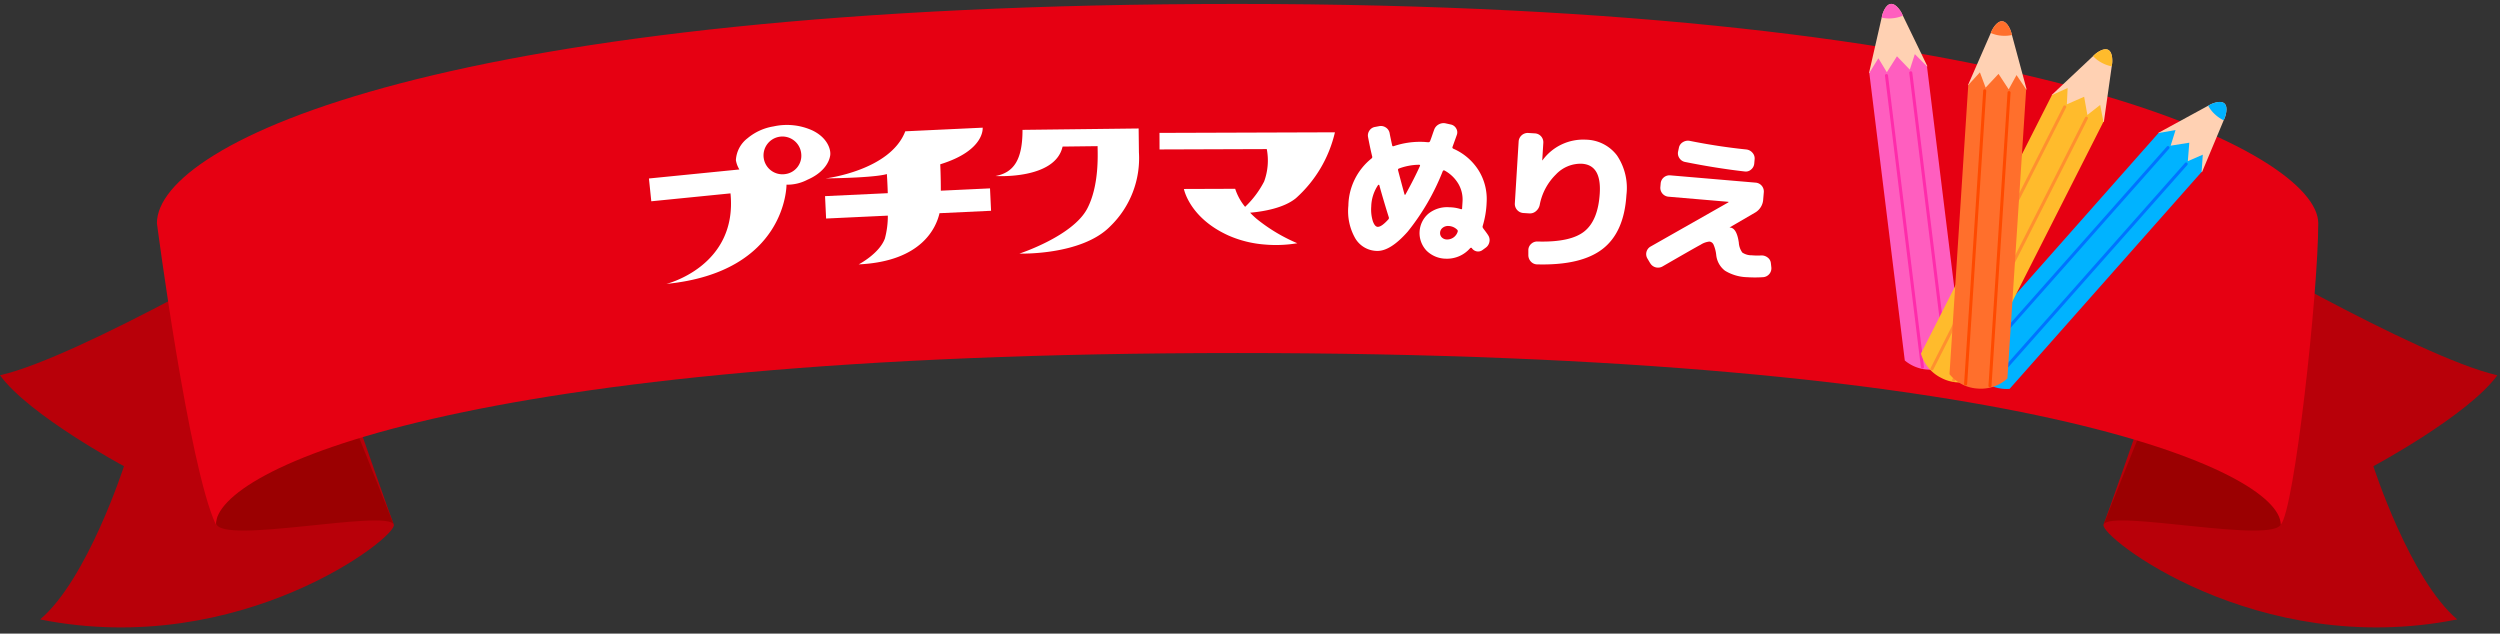 <svg xmlns="http://www.w3.org/2000/svg" xmlns:xlink="http://www.w3.org/1999/xlink" width="363" height="92" viewBox="0 0 363 92">
  <rect x="0" y="0" width="363" height="92" fill="#333333" stroke="none"/>
  <defs>
    <clipPath id="clip-path">
      <rect id="長方形_34270" data-name="長方形 34270" width="363" height="92" transform="translate(3839 -13516)" fill="#fff" stroke="#707070" stroke-width="1"/>
    </clipPath>
    <clipPath id="clip-path-2">
      <rect id="長方形_35038" data-name="長方形 35038" width="362.614" height="90.529" fill="none"/>
    </clipPath>
  </defs>
  <g id="マスクグループ_387" data-name="マスクグループ 387" transform="translate(-3839 13516)" clip-path="url(#clip-path)">
    <g id="グループ_130955" data-name="グループ 130955" transform="translate(3839 -13515.428)">
      <g id="グループ_130954" data-name="グループ 130954" clip-path="url(#clip-path-2)">
        <path id="パス_113203" data-name="パス 113203" d="M0,78.811c4.235,5.827,18,13.2,18,13.2S12.705,108.434,5.824,114.26c29.113,5.827,52.064-12.088,51.353-13.776s-14.83-42.333-14.83-42.333S11.644,76.162,0,78.811" transform="translate(0 -24.892)" fill="#b80009"/>
        <path id="パス_113204" data-name="パス 113204" d="M54.875,116.016c.684,3.151,24.835-2.126,25.781.166s-8.523-21.367-8.523-21.367L55.847,107.963Z" transform="translate(-23.489 -40.586)" fill="#9b0001"/>
        <path id="パス_113205" data-name="パス 113205" d="M591.194,78.811c-4.236,5.827-18,13.2-18,13.2s5.294,16.422,12.174,22.248c-29.113,5.827-52.062-12.088-51.354-13.776s14.832-42.333,14.832-42.333,30.7,18.011,42.347,20.66" transform="translate(-228.581 -24.892)" fill="#b80009"/>
        <path id="パス_113206" data-name="パス 113206" d="M559.778,116.016c-.684,3.151-24.833-2.126-25.778.166s8.521-21.367,8.521-21.367l16.287,13.148Z" transform="translate(-228.553 -40.586)" fill="#9b0001"/>
        <path id="パス_113207" data-name="パス 113207" d="M39.837,31.836C39.837,20.159,81.685,0,196.749,0S353.662,21.716,353.662,31.836s-3.484,41.771-5.447,43.764c0-7.785-37.765-24.912-151.466-24.912S48.392,67.815,48.392,75.6c-3.964-8.509-8.555-43.764-8.555-43.764" transform="translate(-17.052)" fill="#e60012"/>
        <path id="パス_113208" data-name="パス 113208" d="M252.75,38.517c2.662-.508,3.915-2.387,3.909-6.7l16.862-.2.042,3.465a13.758,13.758,0,0,1-4.153,10.726c-4.179,4.281-13.2,3.974-13.2,3.974s7.772-2.529,9.861-6.556c1.743-3.358,1.5-7.89,1.49-9.044l-5.083.061c-1.077,4.836-9.729,4.276-9.729,4.276" transform="translate(-108.191 -13.533)" fill="#fff"/>
        <path id="パス_113209" data-name="パス 113209" d="M304.426,47.6c-5.733-2.566-6.523-6.78-6.523-6.78l7.446-.026a8.023,8.023,0,0,0,1.44,2.623,13.814,13.814,0,0,0,2.761-3.681,8.824,8.824,0,0,0,.386-4.708l-15.571.053-.008-2.405,25.475-.084a18.4,18.4,0,0,1-5.673,9.574c-1.766,1.442-4.756,1.934-6.639,2.1a12.621,12.621,0,0,0,.951.9,24.659,24.659,0,0,0,5.9,3.533,18.662,18.662,0,0,1-4.77.184,16.036,16.036,0,0,1-5.175-1.284" transform="translate(-126 -13.953)" fill="#fff"/>
        <path id="パス_113210" data-name="パス 113210" d="M187.765,38.67c2.087-.9,3.113-2.3,3.3-3.531.128-.844-.4-2.573-2.579-3.62a8.949,8.949,0,0,0-5.649-.588,7.825,7.825,0,0,0-3.787,1.727,4.3,4.3,0,0,0-1.679,3.171,3.633,3.633,0,0,0,.507,1.354l-13.133,1.309.342,3.31,11.5-1.148c1.056,10.6-9.307,13.145-9.307,13.145,17.522-1.747,17.44-14.406,17.44-14.406a6.331,6.331,0,0,0,3.046-.723m-3.255-.814a2.742,2.742,0,1,1,2.329-3.1c.005.037.01.074.014.112a2.686,2.686,0,0,1-2.343,2.988Z" transform="translate(-70.519 -13.148)" fill="#fff"/>
        <path id="パス_113211" data-name="パス 113211" d="M226.264,40.562l7.144-.336.153,3.253-7.491.352c-.015.078-.033.154-.05.22-.443,1.662-2.324,6.772-11.681,7.212,0,0,3-1.553,3.806-3.763a12.528,12.528,0,0,0,.426-3.316l-8.963.421-.153-3.252,9.108-.428c-.046-1.573-.133-2.781-.133-2.781s-1.243.53-8.878.634c0,0,9.362-1.128,11.553-6.838l11.236-.528s.372,3.309-6.159,5.318c0,0,.091,1.91.083,3.833" transform="translate(-89.658 -13.446)" fill="#fff"/>
        <path id="パス_113212" data-name="パス 113212" d="M346.421,48.816a3.74,3.74,0,0,1-3.09-1.78,7.949,7.949,0,0,1-1.027-4.791,8.969,8.969,0,0,1,3.357-6.851.258.258,0,0,0,.1-.294q-.3-1.224-.6-2.816a1.227,1.227,0,0,1,.2-.943,1.2,1.2,0,0,1,.822-.529l.6-.114a1.282,1.282,0,0,1,.976.209,1.234,1.234,0,0,1,.54.834c.037.216.1.519.182.912s.145.674.184.843q.039.184.248.1a11.894,11.894,0,0,1,4.35-.609c.061,0,.161.01.3.023s.244.021.319.024a.268.268,0,0,0,.281-.149c.084-.21.192-.5.32-.88s.22-.633.271-.768a1.4,1.4,0,0,1,.661-.787,1.441,1.441,0,0,1,1.025-.154l.749.166a1.152,1.152,0,0,1,.768.568,1.079,1.079,0,0,1,.089.954q-.206.587-.617,1.716c-.05.12-.008.213.126.28A8.193,8.193,0,0,1,361.2,37.1a7.875,7.875,0,0,1,1.183,4.6,13.513,13.513,0,0,1-.571,3.48.379.379,0,0,0,.077.369q.065.094.315.424c.166.221.294.4.38.542a1.268,1.268,0,0,1,.2.981,1.343,1.343,0,0,1-.549.86l-.447.326a1.067,1.067,0,0,1-.844.2,1.128,1.128,0,0,1-.725-.486.125.125,0,0,0-.113-.039.207.207,0,0,0-.117.053,4.439,4.439,0,0,1-3.493,1.535,4.079,4.079,0,0,1-2.829-1.152,3.719,3.719,0,0,1,.244-5.371,4.309,4.309,0,0,1,3.059-.945,5.588,5.588,0,0,1,1.661.271c.121.035.183,0,.188-.107s.014-.278.031-.514.028-.423.034-.559a4.521,4.521,0,0,0-.645-2.555,5.228,5.228,0,0,0-1.976-1.874q-.158-.075-.256.1a33.539,33.539,0,0,1-5.069,8.754q-2.551,2.9-4.516,2.823m1.747-4.9q-.814-2.6-1.375-4.655a.083.083,0,0,0-.078-.049.143.143,0,0,0-.1.042,5.843,5.843,0,0,0-.992,3.121,5.731,5.731,0,0,0,.237,2.139q.29.789.7.806.547.021,1.529-1.062a.311.311,0,0,0,.081-.341m4.4-7.613a8.572,8.572,0,0,0-2.929.55.192.192,0,0,0-.124.247q.377,1.457.939,3.516a.072.072,0,0,0,.067.049.075.075,0,0,0,.07-.043q1.3-2.353,2.108-4.153c.034-.105-.009-.161-.131-.165m5.595,9.743a.278.278,0,0,0-.078-.324,1.859,1.859,0,0,0-1.239-.529,1.249,1.249,0,0,0-.857.264.931.931,0,0,0-.371.718.873.873,0,0,0,.259.685,1.054,1.054,0,0,0,.733.292,1.6,1.6,0,0,0,1.554-1.107" transform="translate(-146.52 -12.954)" fill="#fff"/>
        <path id="パス_113213" data-name="パス 113213" d="M385.79,44.376a1.328,1.328,0,0,1-1.222-1.382l.555-9.02a1.328,1.328,0,0,1,1.382-1.221l1,.062a1.289,1.289,0,0,1,1.2,1.357l-.156,2.535a.02.02,0,0,0,.021.024.02.02,0,0,0,.025-.021,7.315,7.315,0,0,1,6.3-2.982,5.787,5.787,0,0,1,4.511,2.295,8.452,8.452,0,0,1,1.365,5.746q-.332,5.389-3.437,7.811t-9.513,2.256a1.24,1.24,0,0,1-.914-.4,1.362,1.362,0,0,1-.377-.94v-.734a1.211,1.211,0,0,1,.4-.892,1.259,1.259,0,0,1,.916-.356q4.8.136,6.805-1.46T396.9,41.53q.255-4.133-2.6-4.308a4.927,4.927,0,0,0-3.775,1.567,8.357,8.357,0,0,0-2.347,4.429,1.609,1.609,0,0,1-.548.895,1.311,1.311,0,0,1-.948.32Z" transform="translate(-164.615 -14.019)" fill="#fff"/>
        <path id="パス_113214" data-name="パス 113214" d="M418.5,52.53l-.4-.677a1.258,1.258,0,0,1,.448-1.753l11.317-6.426,0-.046a.02.02,0,0,0-.02-.025l-8.708-.744a1.29,1.29,0,0,1-1.167-1.385l.047-.547a1.29,1.29,0,0,1,1.386-1.167l12.422,1.061a1.289,1.289,0,0,1,1.167,1.386l-.087,1.026a2.364,2.364,0,0,1-1.223,1.962l-3.648,2.122,0,.023.046,0,.022,0q.958.081,1.261,2.174a2.751,2.751,0,0,0,.507,1.455,2.392,2.392,0,0,0,1.377.4,9.465,9.465,0,0,0,1.353.023,1.413,1.413,0,0,1,.95.3,1.152,1.152,0,0,1,.469.832l.065.579a1.293,1.293,0,0,1-1.156,1.44,17.332,17.332,0,0,1-2.343.007,6.5,6.5,0,0,1-3.226-.941,3.293,3.293,0,0,1-1.275-2.268,5.063,5.063,0,0,0-.387-1.514.754.754,0,0,0-.593-.452,2.885,2.885,0,0,0-1.278.454q-.915.485-5.551,3.165a1.311,1.311,0,0,1-.986.122,1.286,1.286,0,0,1-.788-.6m5.719-17.766q4.2.841,8.25,1.256a1.363,1.363,0,0,1,.878.477,1.215,1.215,0,0,1,.311.933l-.053.615a1.271,1.271,0,0,1-.455.88,1.139,1.139,0,0,1-.931.288q-4.071-.462-8.675-1.384a1.259,1.259,0,0,1-.813-.563,1.226,1.226,0,0,1-.181-.968l.115-.542a1.209,1.209,0,0,1,.574-.8,1.374,1.374,0,0,1,.981-.192" transform="translate(-178.887 -14.872)" fill="#fff"/>
        <path id="パス_113215" data-name="パス 113215" d="M479.2,1.274S478.479-.09,477.648,0s-1.229,1.585-1.229,1.585l-1.926,8.427,4.422.862,4.053-1.825Z" transform="translate(-203.109 0)" fill="#ffd1b3" fill-rule="evenodd"/>
        <path id="パス_113216" data-name="パス 113216" d="M480.443,14.991l.73-2.252,1.762,1.779,5.152,41.755a5.719,5.719,0,0,1-4.118,2.253l.258-.03a5.706,5.706,0,0,1-4.514-1.274l-5.152-41.755,1.319-2.128,1.227,2.029,1.469-2.314Z" transform="translate(-203.138 -5.453)" fill="#ff5ebf" fill-rule="evenodd"/>
        <path id="パス_113217" data-name="パス 113217" d="M480.782,1.7l-.207-.428s-.722-1.363-1.553-1.269-1.229,1.584-1.229,1.584l-.091.4a4.787,4.787,0,0,0,1.661.086,4.927,4.927,0,0,0,1.419-.371" transform="translate(-204.482 0)" fill="#ff5ebf"/>
        <path id="パス_113218" data-name="パス 113218" d="M484,60.56a.22.22,0,0,1-.242-.164l-5.224-42.388a.225.225,0,0,1,.441-.05L484.2,60.346a.221.221,0,0,1-.2.214" transform="translate(-204.84 -7.616)" fill="#ff2cab"/>
        <path id="パス_113219" data-name="パス 113219" d="M490.168,59.86a.22.22,0,0,1-.242-.164L484.7,17.308a.225.225,0,0,1,.441-.05l5.224,42.388a.221.221,0,0,1-.2.214" transform="translate(-207.479 -7.317)" fill="#ff2cab"/>
        <path id="パス_113220" data-name="パス 113220" d="M557.613,27.1s.543-1.444-.077-2-2,.128-2,.128l-7.591,4.136,2.282,3.885,4.051,1.829Z" transform="translate(-234.549 -10.647)" fill="#ffd1b3" fill-rule="evenodd"/>
        <path id="パス_113221" data-name="パス 113221" d="M531.377,36.539l2.171-.944-.166,2.5L505.5,69.6a5.72,5.72,0,0,1-4.415-1.594l.193.174a5.7,5.7,0,0,1-2.034-4.227l27.879-31.508,2.469-.42-.708,2.263,2.706-.431Z" transform="translate(-213.704 -13.709)" fill="#00b3ff" fill-rule="evenodd"/>
        <path id="パス_113222" data-name="パス 113222" d="M562.843,27.535l.184-.439s.543-1.444-.077-2-2,.128-2,.128l-.358.2a4.774,4.774,0,0,0,1.036,1.3,4.934,4.934,0,0,0,1.217.818" transform="translate(-239.963 -10.647)" fill="#00b3ff"/>
        <path id="パス_113223" data-name="パス 113223" d="M500.647,68.411a.22.22,0,0,1-.037-.29L528.916,36.14a.224.224,0,0,1,.329.3L500.94,68.419a.22.22,0,0,1-.292-.007" transform="translate(-214.271 -15.448)" fill="#0074ff"/>
        <path id="パス_113224" data-name="パス 113224" d="M505.253,72.567a.22.22,0,0,1-.037-.29L533.522,40.3a.224.224,0,0,1,.329.3L505.546,72.575a.22.22,0,0,1-.292-.007" transform="translate(-216.243 -17.227)" fill="#0074ff"/>
        <path id="パス_113225" data-name="パス 113225" d="M529.647,13.511s.161-1.535-.581-1.92-1.9.63-1.9.63l-6.3,5.92,3.189,3.182,4.382.746Z" transform="translate(-222.957 -4.924)" fill="#ffd1b3" fill-rule="evenodd"/>
        <path id="パス_113226" data-name="パス 113226" d="M511.839,25.257,513.7,23.8l.47,2.459L495.158,63.785a5.721,5.721,0,0,1-4.675-.426l.231.12a5.707,5.707,0,0,1-3.036-3.575l19.013-37.531,2.283-1.031-.113,2.369,2.51-1.1Z" transform="translate(-208.753 -9.136)" fill="#ffbb2c" fill-rule="evenodd"/>
        <path id="パス_113227" data-name="パス 113227" d="M534.072,13.981l.067-.471s.161-1.535-.582-1.92-1.9.63-1.9.63l-.3.279a4.791,4.791,0,0,0,1.331,1,4.925,4.925,0,0,0,1.385.484" transform="translate(-227.449 -4.924)" fill="#ffbb2c"/>
        <path id="パス_113228" data-name="パス 113228" d="M490.195,64.208a.22.22,0,0,1-.109-.271l19.306-38.1a.225.225,0,0,1,.394.2l-19.306,38.1a.221.221,0,0,1-.285.066" transform="translate(-209.776 -11.022)" fill="#ff902f"/>
        <path id="パス_113229" data-name="パス 113229" d="M495.7,67.065a.219.219,0,0,1-.109-.271L514.9,28.7a.225.225,0,0,1,.394.2L495.987,67a.22.22,0,0,1-.285.066" transform="translate(-212.133 -12.245)" fill="#ff902f"/>
        <path id="パス_113230" data-name="パス 113230" d="M505.876,5.946s-.456-1.474-1.289-1.537-1.5,1.327-1.5,1.327l-3.464,7.92,4.184,1.672,4.322-1.036Z" transform="translate(-213.864 -1.887)" fill="#ffd1b3" fill-rule="evenodd"/>
        <path id="パス_113231" data-name="パス 113231" d="M503.515,19.837l1.137-2.076,1.4,2.076L503.326,61.82a5.722,5.722,0,0,1-4.466,1.446l.259.019a5.7,5.7,0,0,1-4.2-2.093l2.725-41.983,1.693-1.845.827,2.223,1.875-2Z" transform="translate(-211.853 -7.433)" fill="#ff6f2c" fill-rule="evenodd"/>
        <path id="パス_113232" data-name="パス 113232" d="M508.47,6.4l-.124-.459s-.456-1.474-1.29-1.536-1.5,1.327-1.5,1.327l-.163.373a4.777,4.777,0,0,0,1.616.395,4.936,4.936,0,0,0,1.464-.1" transform="translate(-216.335 -1.887)" fill="#ff6f2c"/>
        <path id="パス_113233" data-name="パス 113233" d="M498.83,64.674a.22.22,0,0,1-.207-.206L501.4,21.849a.224.224,0,0,1,.442.033L499.065,64.5a.22.22,0,0,1-.236.173" transform="translate(-213.437 -9.278)" fill="#ff4a00"/>
        <path id="パス_113234" data-name="パス 113234" d="M505.017,65.136a.22.22,0,0,1-.207-.206l2.773-42.619a.224.224,0,0,1,.442.033l-2.772,42.619a.22.22,0,0,1-.236.173" transform="translate(-216.086 -9.476)" fill="#ff4a00"/>
      </g>
    </g>
  </g>
</svg>
